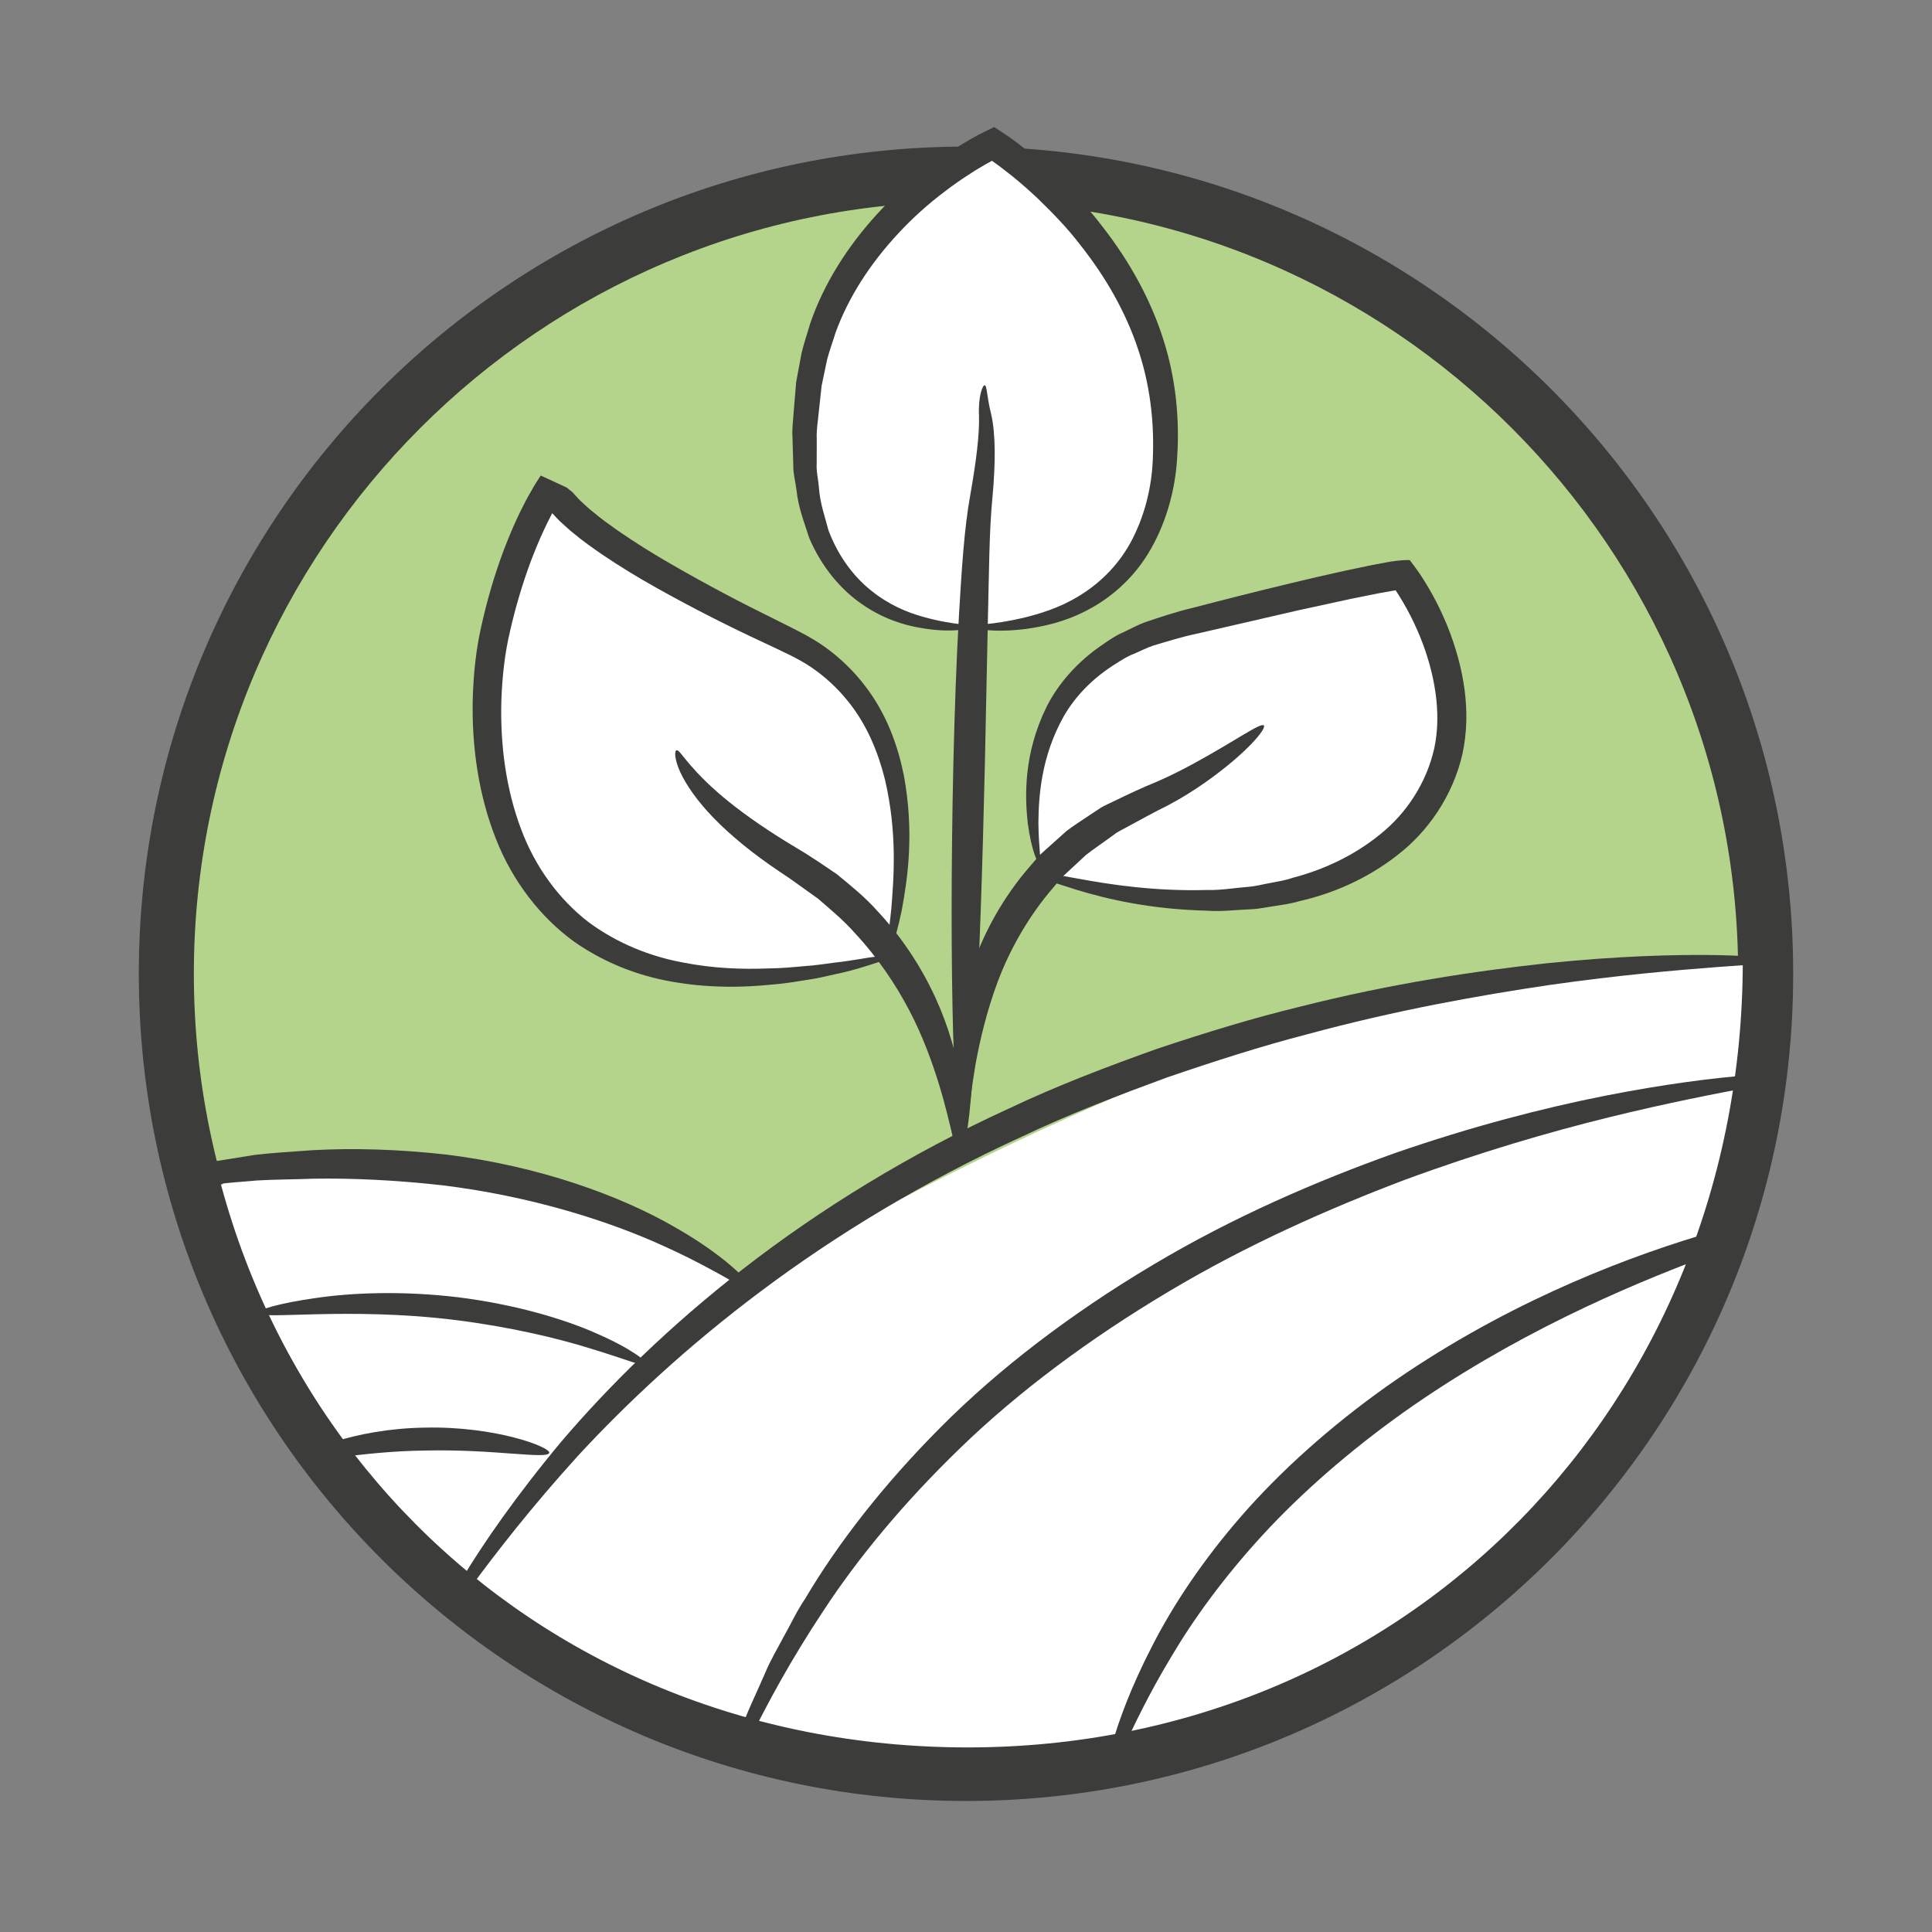 <?xml version="1.0" encoding="utf-8"?>
<!-- Generator: Adobe Illustrator 28.2.0, SVG Export Plug-In . SVG Version: 6.00 Build 0)  -->
<svg version="1.1" id="Ebene_1" xmlns="http://www.w3.org/2000/svg" xmlns:xlink="http://www.w3.org/1999/xlink" x="0px" y="0px"
	 viewBox="0 0 141.732 141.732" enable-background="new 0 0 141.732 141.732" xml:space="preserve"><rect x="0" y="0" width="141.732" height="141.732" fill="#808080" stroke="none"/>
<g>
	<g>
		<circle fill="#B5D48B" cx="70.866" cy="71.436" r="58.664"/>
		<path fill="#3C3C3B" d="M70.866,14.791c31.234,0,56.645,25.411,56.645,56.645s-25.411,56.645-56.645,56.645
			S14.221,102.671,14.221,71.436S39.632,14.791,70.866,14.791 M70.866,10.754c-33.514,0-60.683,27.169-60.683,60.683
			c0,33.514,27.169,60.683,60.683,60.683s60.683-27.169,60.683-60.683C131.549,37.922,104.38,10.754,70.866,10.754
			L70.866,10.754z"/>
	</g>
	<g>
		<path fill="#FFFFFF" d="M67.716,128.526c3.227,0.635,26.265,0.842,40.353-11.473
			c19.262-16.838,23.999-46.183,20.563-46.598c-30.051-3.631-74.362,24.179-74.362,24.179
			c-9.274-9.204-25.816-10.726-37.628-7.841c-2.753,0.673-2.646,0.145,0.109,5.779s10.1,21.683,25.575,29.467
			C58.654,130.252,67.716,128.526,67.716,128.526z"/>
		<g>
			<defs>
				<path id="SVGID_00000103946005948587804730000011606112605348056489_" d="M12.581,68.679
					C11.902,36.065,39.026,9.614,71.647,9.614s57.598,25.967,57.598,58.588s-24.923,60.51-57.544,60.51
					C44.413,128.711,13.508,113.144,12.581,68.679z"/>
			</defs>
			<clipPath id="SVGID_00000015317636898948228540000008396666636598487190_">
				<use xlink:href="#SVGID_00000103946005948587804730000011606112605348056489_"  overflow="visible"/>
			</clipPath>
			<g clip-path="url(#SVGID_00000015317636898948228540000008396666636598487190_)">
				<g>
					<g>
						<path fill="#3C3C3B" d="M31.82,119.858c-0.135-0.081,0.611-1.516,2.084-4.057
							c1.509-2.516,3.924-6.027,7.297-10.071c3.415-4.004,7.893-8.448,13.411-12.716
							c5.509-4.272,12.068-8.34,19.383-11.684c3.633-1.727,7.31-3.11,10.875-4.385
							c3.591-1.199,7.085-2.271,10.465-3.086c6.742-1.71,12.944-2.632,18.158-3.196
							c5.221-0.536,9.471-0.645,12.402-0.599c2.933,0.059,4.55,0.276,4.543,0.432
							c-0.006,0.157-1.617,0.24-4.519,0.451c-2.9,0.225-7.093,0.576-12.23,1.309
							c-5.13,0.761-11.222,1.835-17.831,3.629c-3.314,0.858-6.736,1.955-10.255,3.161
							c-3.491,1.281-7.094,2.652-10.654,4.345c-7.171,3.278-13.612,7.201-19.072,11.29
							c-5.468,4.085-9.965,8.315-13.474,12.114C35.44,114.462,32.187,120.095,31.82,119.858z"/>
					</g>
				</g>
			</g>
			<g clip-path="url(#SVGID_00000015317636898948228540000008396666636598487190_)">
				<g>
					<g>
						<path fill="#3C3C3B" d="M53.284,130.727c-0.147-0.054,0.237-1.397,1.068-3.8
							c0.394-1.211,1.09-2.601,1.808-4.261c0.344-0.839,0.844-1.667,1.32-2.576
							c0.508-0.89,0.96-1.885,1.599-2.829c2.321-3.925,5.656-8.275,9.923-12.552
							c4.259-4.29,9.58-8.346,15.556-11.905c5.98-3.568,12.095-6.182,17.747-8.205
							c5.679-1.968,10.924-3.317,15.37-4.199c8.904-1.759,14.553-1.8,14.564-1.494
							c0.027,0.32-5.512,0.925-14.215,3.062c-4.346,1.07-9.468,2.559-15.007,4.599
							c-5.513,2.095-11.471,4.711-17.302,8.192c-5.828,3.473-11.034,7.362-15.251,11.448
							c-4.223,4.075-7.594,8.195-10.031,11.919C55.493,125.552,53.697,130.899,53.284,130.727z"/>
					</g>
				</g>
			</g>
			<g clip-path="url(#SVGID_00000015317636898948228540000008396666636598487190_)">
				<g>
					<g>
						<path fill="#3C3C3B" d="M81.084,130.79c-0.21-0.04,0.388-4.147,3.436-10.03
							c1.496-2.942,3.682-6.253,6.555-9.553c2.876-3.296,6.474-6.527,10.572-9.447
							c8.239-5.828,16.779-9.22,23.026-11.11c6.278-1.884,10.339-2.3,10.388-1.996
							c0.06,0.312-3.831,1.278-9.877,3.518c-6.02,2.245-14.249,5.796-22.223,11.44
							c-3.968,2.829-7.474,5.893-10.328,8.992c-2.85,3.102-5.088,6.191-6.712,8.941
							C82.618,127.029,81.474,130.921,81.084,130.79z"/>
					</g>
				</g>
			</g>
			<g clip-path="url(#SVGID_00000015317636898948228540000008396666636598487190_)">
				<g>
					<g>
						<path fill="#F4F1EF" d="M108.365,139.278c-0.118-0.052,0.079-0.768,0.54-2.023
							c0.231-0.628,0.527-1.39,0.882-2.271c0.354-0.882,0.757-1.887,1.297-2.954
							c1.994-4.344,5.227-10.163,9.645-16.019c4.388-5.884,9.344-10.433,13.225-13.267
							c1.962-1.399,3.651-2.383,4.864-2.973c1.222-0.576,1.956-0.775,2.007-0.654
							c0.05,0.117-0.556,0.53-1.638,1.284c-1.074,0.768-2.609,1.894-4.42,3.39
							c-3.582,3.034-8.25,7.593-12.547,13.355C113.529,128.627,108.981,139.577,108.365,139.278z"/>
					</g>
				</g>
			</g>
			<g clip-path="url(#SVGID_00000015317636898948228540000008396666636598487190_)">
				<g>
					<g>
						<path fill="#3C3C3B" d="M8.076,87.38c-0.035-0.153,0.608-0.43,1.809-0.801
							c0.601-0.186,1.341-0.395,2.205-0.624c0.433-0.112,0.896-0.231,1.387-0.358
							c0.493-0.118,1.024-0.189,1.578-0.289c1.114-0.179,2.333-0.374,3.64-0.584
							c1.316-0.16,2.735-0.23,4.225-0.345c2.984-0.166,6.287-0.071,9.729,0.312
							c6.889,0.829,12.902,3.047,16.828,5.317c3.965,2.249,5.892,4.402,5.668,4.625
							c-0.207,0.232-2.405-1.395-6.399-3.196c-3.964-1.823-9.754-3.694-16.372-4.492
							c-3.311-0.367-6.491-0.523-9.389-0.475c-1.448,0.057-2.83,0.053-4.12,0.129
							c-1.29,0.108-2.491,0.208-3.589,0.299c-0.549,0.048-1.077,0.064-1.571,0.125
							c-0.493,0.064-0.958,0.125-1.394,0.182c-0.872,0.108-1.628,0.188-2.249,0.24
							C8.82,87.547,8.111,87.532,8.076,87.38z"/>
					</g>
				</g>
			</g>
			<g clip-path="url(#SVGID_00000015317636898948228540000008396666636598487190_)">
				<g>
					<g>
						<path fill="#3C3C3B" d="M18.907,96.306c-0.034-0.203,1.555-0.704,4.213-1.076
							c2.651-0.398,6.394-0.552,10.481-0.063c4.083,0.511,7.695,1.556,10.156,2.655
							c2.478,1.069,3.827,2.109,3.704,2.307c-0.118,0.199-1.612-0.438-4.116-1.192
							c-2.49-0.784-6.005-1.606-9.946-2.101C25.488,95.857,18.983,96.864,18.907,96.306z"/>
					</g>
				</g>
			</g>
			<g clip-path="url(#SVGID_00000015317636898948228540000008396666636598487190_)">
				<g>
					<g>
						<path fill="#3C3C3B" d="M22.133,107.059c-0.08-0.214,0.834-0.785,2.462-1.309
							c1.622-0.519,3.958-0.983,6.563-1.019c5.251-0.121,9.27,1.458,9.135,1.85
							c-0.125,0.497-4.143-0.292-9.102-0.169C26.223,106.464,22.289,107.481,22.133,107.059z"/>
					</g>
				</g>
			</g>
		</g>
	</g>
	<path fill="none" stroke="#3C3C3B" stroke-width="1.962" stroke-linejoin="round" d="M128.832,70.5
		c0,32.876-24.965,58.672-57.841,58.672s-57.823-25.217-57.823-58.093"/>
	<g>
		<path fill="#FFFFFF" d="M76.278,63.393c-0.629-1.973-2.767-14.333,10.046-17.525
			c14.948-3.723,16.569-3.7,16.569-3.7s3.819,4.916,3.614,11.015c-0.289,8.592-10.758,16.507-29.626,11.145
			C76.546,64.234,76.546,64.234,76.278,63.393z"/>
		<g>
			<g>
				<path fill="#3C3C3B" d="M76.278,63.393c0.088-0.044,0.201,0.323,0.5,0.652c0.195,0.081,0.617,0.103,1.026,0.184
					c0.42,0.075,0.903,0.16,1.446,0.257c2.133,0.389,5.388,0.911,9.31,0.803
					c0.987,0.031,2.002-0.153,3.064-0.236c0.533-0.041,1.056-0.192,1.6-0.283c0.54-0.108,1.097-0.192,1.634-0.382
					c2.198-0.57,4.435-1.594,6.365-3.161c1.945-1.544,3.431-3.793,3.999-6.35
					c0.543-2.546,0.045-5.474-1.036-8.146c-0.291-0.698-0.605-1.386-0.969-2.04
					c-0.18-0.328-0.366-0.651-0.562-0.964l-0.266-0.415l-0.001-0.004c0.287-0.05-0.723,0.111-1.324,0.23
					c-0.668,0.134-1.331,0.268-1.989,0.4c-1.319,0.287-2.616,0.57-3.888,0.847
					c-2.544,0.586-4.99,1.15-7.314,1.686c-1.193,0.249-2.229,0.582-3.26,0.886
					c-0.508,0.168-0.967,0.418-1.444,0.615c-0.488,0.182-0.906,0.46-1.323,0.725
					c-1.676,1.039-2.974,2.392-3.809,3.853c-1.663,2.956-1.841,5.879-1.859,7.793
					C76.197,62.29,76.418,63.348,76.278,63.393c-0.121,0.047-0.617-0.986-0.881-3.001
					c-0.219-1.981-0.311-5.098,1.378-8.536c0.851-1.696,2.277-3.335,4.141-4.587
					c0.464-0.32,0.935-0.649,1.468-0.875c0.523-0.241,1.041-0.536,1.597-0.74
					c1.122-0.376,2.294-0.775,3.437-1.042c2.314-0.604,4.756-1.223,7.307-1.835
					c1.276-0.305,2.579-0.611,3.913-0.902c0.67-0.141,1.346-0.282,2.027-0.425l1.043-0.195
					c0.205-0.041,1.1-0.194,1.712-0.166c0.233,0.301,0.458,0.613,0.683,0.929
					c0.177,0.268,0.25,0.371,0.371,0.569c0.221,0.35,0.429,0.708,0.629,1.071c0.404,0.724,0.754,1.483,1.077,2.26
					c1.196,2.997,1.787,6.25,1.104,9.399c-0.712,3.104-2.562,5.734-4.817,7.453
					c-2.247,1.749-4.763,2.8-7.157,3.342c-0.591,0.184-1.19,0.257-1.774,0.352
					c-0.585,0.078-1.154,0.214-1.72,0.237c-1.13,0.046-2.213,0.187-3.243,0.108c-4.14-0.096-7.345-0.846-9.571-1.526
					c-0.548-0.175-1.036-0.33-1.459-0.465c-0.416-0.162-0.761-0.202-1.061-0.436
					c-0.214-0.285-0.209-0.592-0.236-0.737C76.231,63.489,76.243,63.404,76.278,63.393z"/>
			</g>
		</g>
	</g>
	<g>
		<g>
			<g>
				<path fill="#3C3C3B" d="M92.719,53.222c0.208,0.222-1.278,2.056-4.38,4.232
					c-0.777,0.539-1.657,1.097-2.651,1.623c-1.043,0.515-1.999,1.045-3.018,1.599
					c-0.254,0.142-0.521,0.268-0.772,0.425c-0.24,0.174-0.483,0.35-0.729,0.528
					c-0.486,0.36-1.006,0.698-1.497,1.087c-0.459,0.427-0.927,0.861-1.401,1.301l-0.359,0.329l-0.316,0.376
					l-0.639,0.757c-1.687,2.052-2.921,4.316-3.753,6.504c-0.816,2.197-1.305,4.278-1.631,6.05
					c-0.61,3.559-0.612,5.837-0.936,5.869c-0.307,0.043-0.9-2.265-0.687-6.059
					c0.13-1.889,0.475-4.145,1.246-6.569c0.786-2.414,2.089-4.97,3.978-7.266
					c0.241-0.283,0.481-0.565,0.719-0.844l0.358-0.416l0.404-0.366c0.54-0.483,1.071-0.959,1.594-1.427
					c0.557-0.422,1.143-0.786,1.698-1.164c0.28-0.185,0.557-0.369,0.831-0.55c0.284-0.161,0.583-0.29,0.869-0.432
					c1.152-0.56,2.265-1.079,3.202-1.455c0.962-0.417,1.84-0.864,2.634-1.292
					C90.661,54.334,92.501,52.973,92.719,53.222z"/>
			</g>
		</g>
	</g>
	<g>
		<path fill="#FFFFFF" d="M65.043,70.226c0,0,5.165-17.423-7.068-23.194c-18.155-8.565-17.437-11.523-17.437-11.523
			s-2.689,3.746-4.244,10.912C34.338,55.437,35.89,77.678,65.043,70.226
			C65.459,70.119,65.043,70.226,65.043,70.226z"/>
		<g>
			<g>
				<path fill="#3C3C3B" d="M65.043,70.226c-0.005-0.018,0.013-0.042,0.054-0.071c0.022-0.013,0.047-0.029,0.077-0.048
					l0.024-0.013l0.003-0.002l0.002-0.001c-0.04-0.158,0.056,0.214,0.047,0.176l-0.006,0.003
					c0,0-0.009,0.005-0.013,0.007l-0.059,0.029c-0.168,0.081-0.426,0.173-0.766,0.289
					c-0.684,0.215-1.687,0.571-3.026,0.849c-0.667,0.148-1.406,0.335-2.233,0.449
					c-0.824,0.136-1.72,0.283-2.697,0.352c-1.944,0.189-4.203,0.241-6.682-0.152
					c-2.472-0.363-5.177-1.278-7.657-3.016c-2.445-1.773-4.519-4.424-5.739-7.561
					c-1.236-3.131-1.774-6.645-1.692-10.247c0.053-1.799,0.233-3.647,0.662-5.472
					c0.403-1.799,0.928-3.601,1.592-5.384c0.315-0.817,0.639-1.626,1.012-2.413c0.185-0.394,0.373-0.785,0.577-1.17
					c0.053-0.116,0.325-0.601,0.513-0.924c0.2-0.368,0.419-0.685,0.631-1.019l0.957,0.438l0.955,0.445l0.444,0.362
					c0.129,0.16,0.098,0.113,0.146,0.169l0.092,0.098c0.125,0.13,0.234,0.265,0.379,0.391
					c0.274,0.255,0.542,0.512,0.847,0.75c0.578,0.493,1.214,0.943,1.839,1.387
					c1.27,0.876,2.571,1.688,3.88,2.44c2.613,1.51,5.193,2.868,7.681,4.087
					c1.203,0.608,2.528,1.213,3.675,2.039c1.137,0.825,2.115,1.793,2.907,2.834
					c1.605,2.088,2.403,4.421,2.831,6.52c0.795,4.252,0.272,7.68-0.152,9.951
					C65.676,69.081,65.169,70.264,65.043,70.226c-0.135-0.038,0.114-1.274,0.341-3.541
					c0.185-2.249,0.454-5.61-0.471-9.53c-0.487-1.933-1.3-4.007-2.767-5.788
					c-0.725-0.892-1.599-1.707-2.61-2.402c-1.012-0.688-2.176-1.189-3.471-1.806
					c-2.539-1.177-5.179-2.507-7.877-4.019c-1.35-0.753-2.704-1.576-4.052-2.487
					c-0.67-0.467-1.345-0.936-1.998-1.482c-0.332-0.256-0.652-0.555-0.974-0.852
					c-0.163-0.14-0.316-0.318-0.473-0.481l-0.117-0.125c-0.019-0.02-0.127-0.135-0.057-0.061l-0.002-0.002
					l-0.004-0.003l-0.003,0.006l-0.001,0.003c-0.017,0.033,0.05-0.094-0.085,0.165
					c-0.186,0.353-0.361,0.718-0.532,1.085c-0.346,0.733-0.65,1.494-0.947,2.263
					c-0.625,1.68-1.128,3.389-1.518,5.1c-0.403,1.678-0.578,3.377-0.642,5.057
					c-0.106,3.357,0.362,6.621,1.433,9.47c1.06,2.859,2.835,5.211,4.952,6.846
					c2.155,1.595,4.569,2.523,6.864,2.953c2.295,0.461,4.455,0.522,6.341,0.449
					c0.946-0.009,1.826-0.095,2.637-0.168c0.814-0.051,1.55-0.174,2.217-0.257c1.338-0.147,2.362-0.37,3.073-0.447
					c0.354-0.047,0.628-0.07,0.814-0.081l0.066-0.003c0.005-0,0.015-0,0.015-0l0.007-0
					c-0.01-0.038,0.084,0.335,0.043,0.177l-0.002,0l-0.004,0l-0.028,0c-0.035-0.002-0.065-0.004-0.09-0.005
					C65.075,70.256,65.048,70.244,65.043,70.226z"/>
			</g>
		</g>
	</g>
	<g>
		<g>
			<g>
				<path fill="#3C3C3B" d="M49.636,55.036c0.152-0.031,0.416,0.403,1.018,1.103c0.606,0.696,1.534,1.654,2.832,2.692
					c1.295,1.04,2.934,2.171,4.84,3.309c0.928,0.535,2.02,1.282,3.07,1.994
					c0.997,0.823,2.049,1.66,2.963,2.69c1.878,2.006,3.291,4.241,4.273,6.387
					c0.986,2.15,1.525,4.212,1.839,5.947c0.616,3.489,0.251,5.697-0.055,5.682
					c-0.33,0.002-0.554-2.101-1.535-5.304c-0.495-1.593-1.157-3.466-2.167-5.397
					c-1.008-1.929-2.343-3.918-4.044-5.735c-0.826-0.936-1.773-1.701-2.658-2.476
					c-0.479-0.343-0.949-0.679-1.41-1.008c-0.446-0.329-0.924-0.657-1.419-0.981
					c-1.927-1.29-3.561-2.628-4.801-3.902c-1.244-1.271-2.07-2.496-2.491-3.42
					C49.469,55.685,49.473,55.065,49.636,55.036z"/>
			</g>
		</g>
	</g>
	<g>
		<path fill="#FFFFFF" d="M71.381,45.971c0,0-14.822,1.634-12.039-17.831c1.739-12.168,13.508-17.59,13.508-17.59
			s13.109,8.182,12.672,22.273C85.072,47.303,71.381,45.971,71.381,45.971z"/>
		<g>
			<g>
				<path fill="#3C3C3B" d="M71.381,45.971c0.006-0.172,1.38-0.103,3.72-0.653c1.155-0.289,2.575-0.698,3.997-1.563
					c1.42-0.847,2.837-2.134,3.828-3.931c0.976-1.792,1.616-4.025,1.657-6.511c0.074-2.467-0.221-5.126-1.115-7.758
					c-0.882-2.635-2.338-5.221-4.235-7.607c-0.923-1.214-2.015-2.331-3.147-3.429
					c-0.578-0.539-1.173-1.065-1.794-1.571l-0.946-0.737l-0.572-0.415c0,0,0.003-0.002-0.003,0.002l-0.491,0.27
					c-0.34,0.206-0.687,0.397-1.017,0.618c-0.67,0.424-1.319,0.875-1.941,1.352
					c-1.254,0.94-2.401,1.983-3.428,3.09c-2.058,2.21-3.662,4.69-4.6,7.284
					c-0.202,0.657-0.442,1.297-0.612,1.946c-0.138,0.658-0.275,1.307-0.409,1.947
					c-0.071,0.663-0.142,1.316-0.211,1.959c-0.058,0.643-0.178,1.279-0.145,1.898
					c-0.002,0.621-0.003,1.231-0.004,1.831c-0.039,0.606,0.117,1.169,0.161,1.739
					c0.07,1.154,0.443,2.171,0.704,3.175c0.725,1.932,1.88,3.428,3.158,4.44
					c1.274,1.026,2.633,1.586,3.769,1.899C69.995,45.897,71.377,45.794,71.381,45.971
					c0.009,0.07-0.328,0.188-0.984,0.244c-0.655,0.065-1.636,0.07-2.882-0.155
					c-1.241-0.208-2.776-0.687-4.291-1.746c-1.516-1.039-2.952-2.706-3.861-4.854
					c-0.35-1.092-0.802-2.239-0.928-3.479c-0.073-0.616-0.257-1.247-0.24-1.888
					c-0.019-0.642-0.038-1.297-0.058-1.962c-0.051-0.671,0.053-1.334,0.096-2.016
					c0.056-0.681,0.114-1.373,0.172-2.075c0.131-0.705,0.264-1.421,0.399-2.146c0.172-0.717,0.417-1.427,0.63-2.155
					c0.981-2.878,2.707-5.627,4.917-8.042c1.103-1.211,2.332-2.342,3.677-3.36
					c0.667-0.516,1.363-1.004,2.086-1.464c0.355-0.238,0.734-0.449,1.103-0.673l0.601-0.332l1.112-0.549
					l0.229,0.148l0.948,0.635l0.527,0.384l1.015,0.794c0.661,0.541,1.295,1.105,1.908,1.681
					c1.202,1.176,2.355,2.375,3.335,3.684c2.008,2.573,3.551,5.397,4.46,8.289
					c0.922,2.892,1.177,5.803,1.013,8.481c-0.127,2.681-0.918,5.193-2.129,7.183
					c-1.223,2.003-2.933,3.385-4.559,4.21c-1.632,0.848-3.184,1.157-4.425,1.332
					C72.743,46.457,71.361,46.092,71.381,45.971z"/>
			</g>
		</g>
	</g>
	<g>
		<g>
			<g>
				<path fill="#3C3C3B" d="M72.239,28.264c0.179,0.038,0.137,0.782,0.476,2.132c0.33,1.439,0.324,3.575,0.091,6.102
					c-0.24,2.456-0.247,5.437-0.33,8.764c-0.069,3.327-0.145,6.984-0.226,10.822
					c-0.348,15.364-0.968,27.825-1.614,27.818c-0.631-0.007-1.046-12.483-0.697-27.872
					c0.09-3.848,0.221-7.513,0.408-10.849c0.2-3.328,0.376-6.356,0.837-8.894
					c0.434-2.464,0.677-4.428,0.636-5.793C71.747,29.039,72.104,28.221,72.239,28.264z"/>
			</g>
		</g>
	</g>
</g>
</svg>
